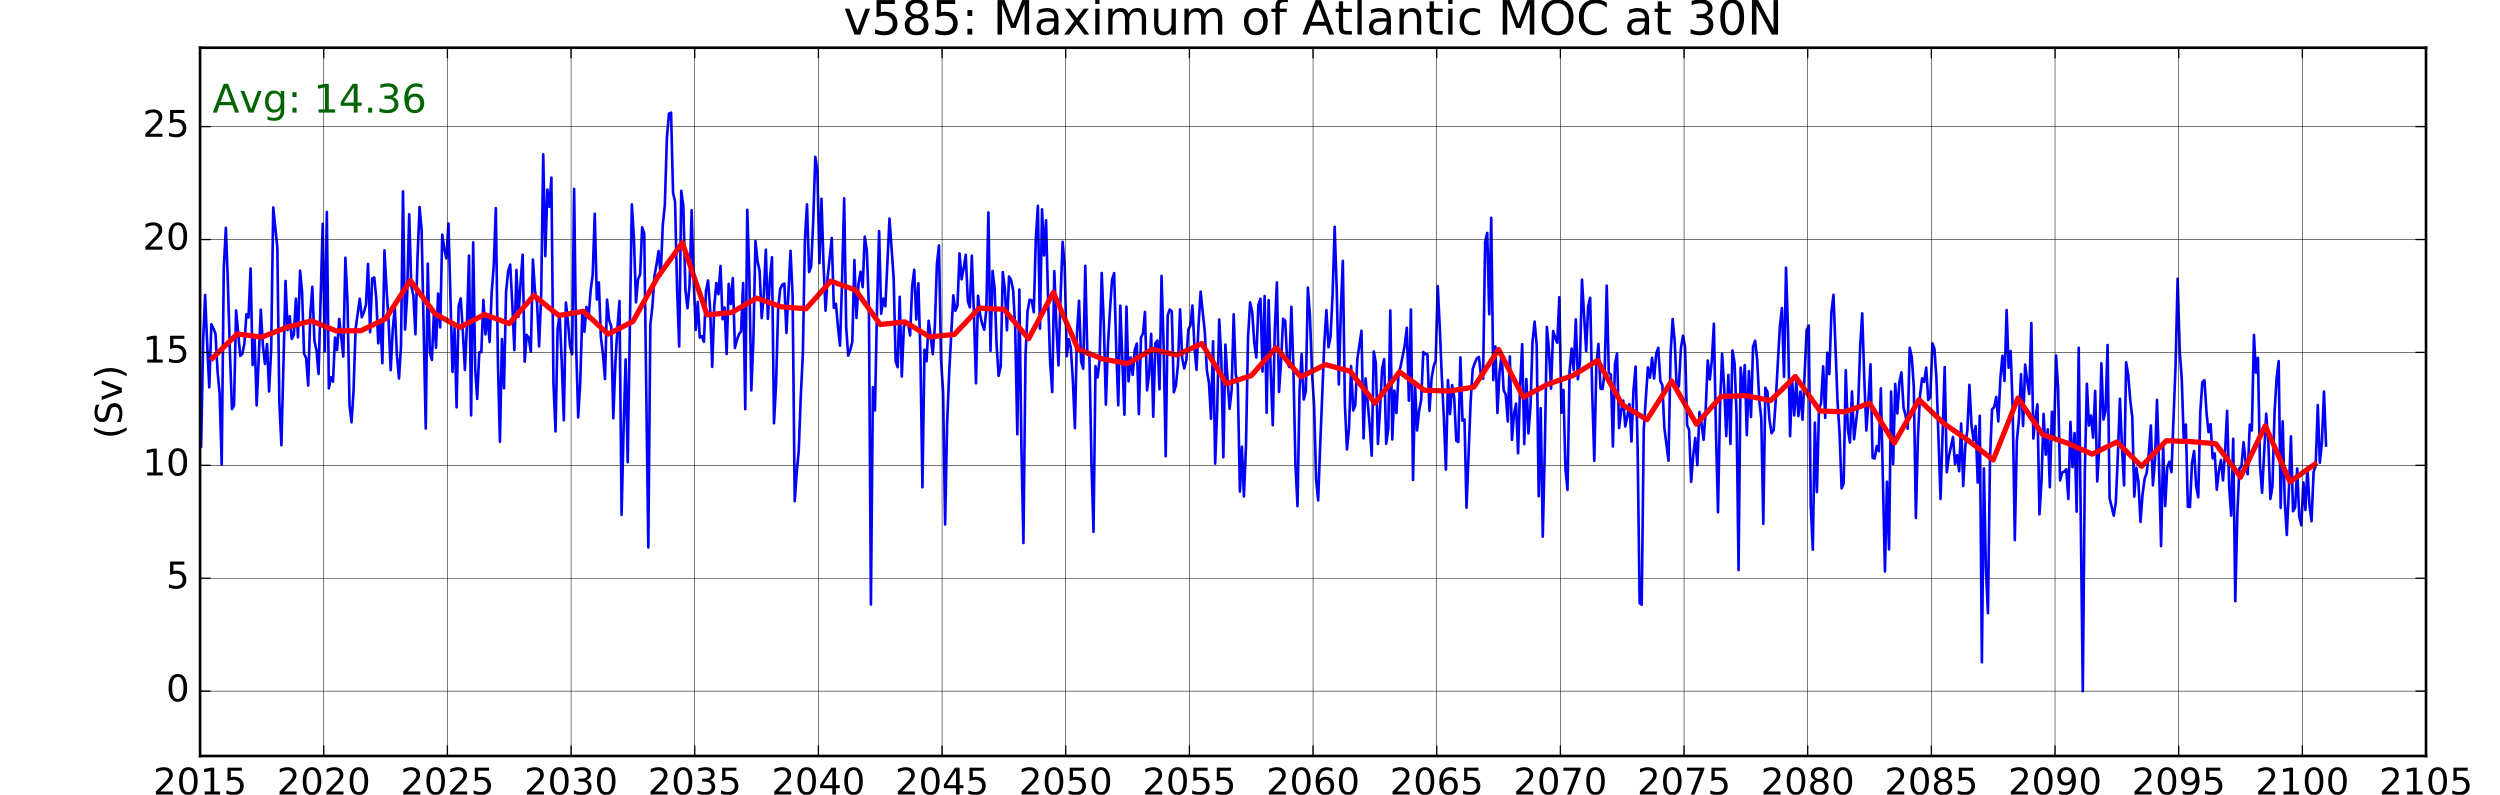 <?xml version="1.0" encoding="utf-8" standalone="no"?>
<!DOCTYPE svg PUBLIC "-//W3C//DTD SVG 1.1//EN"
  "http://www.w3.org/Graphics/SVG/1.1/DTD/svg11.dtd">
<!-- Created with matplotlib (http://matplotlib.org/) -->
<svg height="302pt" version="1.1" viewBox="0 0 950 302" width="950pt" xmlns="http://www.w3.org/2000/svg" xmlns:xlink="http://www.w3.org/1999/xlink">
 <defs>
  <style type="text/css">
*{stroke-linecap:butt;stroke-linejoin:round;stroke-miterlimit:100000;}
  </style>
 </defs>
 <g id="figure_1">
  <g id="patch_1">
   <path d="M 0 302.4 
L 950.4 302.4 
L 950.4 0 
L 0 0 
z
" style="fill:#ffffff;"/>
  </g>
  <g id="axes_1">
   <g id="patch_2">
    <path d="M 76.032 287.28 
L 921.888 287.28 
L 921.888 18.144 
L 76.032 18.144 
z
" style="fill:#ffffff;"/>
   </g>
   <g id="line2d_1">
    <path clip-path="url(#pec87734523)" d="M 76.431 169.654 
L 77.191 129.546 
L 77.95 112.078 
L 78.736 131.018 
L 79.521 147.185 
L 80.306 123.21 
L 81.092 124.764 
L 81.89 126.849 
L 82.675 141.205 
L 83.461 149.58 
L 84.246 176.61 
L 85.031 101.973 
L 85.828 86.58 
L 86.599 107.589 
L 87.369 133.911 
L 88.152 155.467 
L 88.936 153.995 
L 89.719 117.987 
L 91.298 135.216 
L 92.081 134.439 
L 92.864 130.642 
L 93.648 119.411 
L 94.431 120.619 
L 95.228 102.023 
L 95.988 138.73 
L 96.747 127.923 
L 97.532 154.051 
L 99.103 117.67 
L 99.888 131.186 
L 100.687 138.293 
L 101.472 130.747 
L 102.257 148.76 
L 103.043 132.759 
L 103.828 78.827 
L 105.386 94.059 
L 106.146 152.77 
L 106.931 169.181 
L 108.502 106.768 
L 109.287 125.437 
L 110.085 120.155 
L 110.87 128.78 
L 111.656 127.311 
L 112.441 113.5 
L 113.226 128.184 
L 114.025 102.863 
L 114.784 110.886 
L 115.544 134.409 
L 116.329 136.062 
L 117.115 146.519 
L 117.9 119.696 
L 118.685 108.982 
L 119.484 129.544 
L 120.269 133.074 
L 121.054 142.095 
L 122.625 85.053 
L 123.422 133.502 
L 124.192 80.563 
L 124.963 147.58 
L 125.746 143.349 
L 126.529 145.018 
L 127.312 128.291 
L 128.096 133.031 
L 128.892 121.155 
L 130.458 135.477 
L 131.241 97.944 
L 132.024 114.04 
L 132.822 153.968 
L 133.581 160.463 
L 134.341 148.577 
L 135.126 124.98 
L 136.697 113.523 
L 137.482 120.541 
L 138.28 118.688 
L 139.066 115.84 
L 139.851 100.271 
L 140.636 126.253 
L 141.422 105.781 
L 142.22 105.448 
L 142.98 113.37 
L 143.739 130.446 
L 144.524 121.825 
L 145.31 138.015 
L 146.095 95.117 
L 146.88 109.727 
L 147.679 122.304 
L 148.464 140.671 
L 149.249 125.103 
L 150.035 116.694 
L 150.82 134.957 
L 151.618 143.833 
L 152.378 131.336 
L 153.138 72.717 
L 153.923 125.237 
L 154.708 112.549 
L 155.494 81.411 
L 156.279 108.594 
L 157.077 112.271 
L 157.862 127.002 
L 158.648 98.179 
L 159.433 78.682 
L 160.218 87.558 
L 161.786 162.819 
L 162.556 100.197 
L 163.34 133.86 
L 164.123 136.777 
L 164.906 118.446 
L 165.689 132.161 
L 166.485 111.57 
L 167.268 124.408 
L 168.052 89.176 
L 168.835 94.547 
L 169.618 98.189 
L 170.415 84.955 
L 171.934 141.339 
L 172.72 124.548 
L 173.505 154.791 
L 174.29 116.343 
L 175.076 113.388 
L 175.874 125.812 
L 176.659 140.556 
L 177.445 123.049 
L 178.23 97.135 
L 179.015 157.86 
L 179.814 92.108 
L 180.573 140.285 
L 181.333 151.579 
L 182.118 133.858 
L 182.903 133.81 
L 183.689 113.978 
L 184.474 127.056 
L 185.272 120.3 
L 186.058 129.968 
L 186.843 110.995 
L 187.628 100.923 
L 188.414 79.097 
L 189.212 137.526 
L 189.972 167.877 
L 190.731 128.853 
L 191.516 147.568 
L 192.302 111.006 
L 193.087 103.104 
L 193.872 100.543 
L 194.671 115.52 
L 195.456 133.041 
L 196.241 102.607 
L 197.027 120.355 
L 197.812 107.419 
L 198.609 96.796 
L 199.38 137.448 
L 200.15 127.253 
L 200.933 128.414 
L 201.716 133.674 
L 202.5 98.645 
L 203.283 110.515 
L 204.079 115.14 
L 204.862 131.626 
L 205.645 111.902 
L 206.428 58.605 
L 207.212 97.32 
L 208.009 72.03 
L 208.768 78.581 
L 209.528 67.5 
L 210.313 145.486 
L 211.099 163.919 
L 211.884 125.214 
L 212.669 119.363 
L 213.468 137.932 
L 214.253 159.692 
L 215.038 114.961 
L 215.824 122.357 
L 216.609 131.48 
L 217.407 134.629 
L 218.167 71.783 
L 218.926 131.242 
L 219.712 158.61 
L 220.497 145.202 
L 221.282 118.615 
L 222.068 126.06 
L 222.866 116.654 
L 223.651 120.882 
L 224.437 110.392 
L 225.222 104.473 
L 226.007 81.195 
L 226.806 113.796 
L 227.565 107.324 
L 228.325 128.042 
L 229.11 134.57 
L 229.895 144.044 
L 230.681 113.881 
L 231.466 121.655 
L 232.264 124.029 
L 233.05 158.952 
L 233.835 138.097 
L 234.62 124.758 
L 235.406 114.377 
L 236.203 195.636 
L 236.973 162.695 
L 237.744 136.553 
L 238.527 175.615 
L 240.093 77.671 
L 240.876 90.264 
L 241.672 114.883 
L 242.456 106.091 
L 243.239 104.359 
L 244.022 86.371 
L 244.805 88.732 
L 246.362 208.028 
L 247.122 123.455 
L 247.907 116.509 
L 248.692 104.892 
L 249.478 100.538 
L 250.263 95.419 
L 251.061 104.697 
L 251.846 85.602 
L 252.632 78.042 
L 253.417 52.336 
L 254.202 43.193 
L 255.001 42.791 
L 255.76 73.299 
L 256.52 76.582 
L 257.305 110.06 
L 258.091 131.644 
L 258.876 72.503 
L 259.661 78.182 
L 260.46 110.145 
L 261.245 117.105 
L 262.03 108.307 
L 262.816 79.884 
L 263.601 106.69 
L 264.399 125.367 
L 265.159 114.737 
L 265.918 128.268 
L 266.704 127.734 
L 267.489 129.874 
L 268.274 110.603 
L 269.06 106.567 
L 269.858 117.536 
L 270.643 139.434 
L 271.429 116.349 
L 272.214 107.542 
L 272.999 111.789 
L 273.796 101.071 
L 274.567 121.304 
L 275.337 116.854 
L 276.12 134.509 
L 276.904 107.882 
L 277.687 115.529 
L 278.47 105.683 
L 279.266 132.218 
L 280.049 129.134 
L 280.832 126.938 
L 281.616 125.973 
L 282.399 107.555 
L 283.196 155.481 
L 283.956 79.726 
L 284.715 103.65 
L 285.5 148.339 
L 286.286 129.172 
L 287.071 91.539 
L 287.856 99.185 
L 288.655 102.954 
L 289.44 120.897 
L 290.225 112.338 
L 291.011 94.886 
L 291.796 121.166 
L 292.594 105.606 
L 293.354 97.76 
L 294.114 160.83 
L 294.899 146.133 
L 295.684 117.73 
L 296.47 109.837 
L 297.255 108.205 
L 298.053 107.759 
L 298.838 126.515 
L 300.409 95.319 
L 301.194 112.55 
L 301.993 190.434 
L 302.752 179.556 
L 303.512 171.505 
L 304.297 150.521 
L 305.083 134.409 
L 305.868 91.144 
L 306.653 77.649 
L 307.452 103.375 
L 308.237 101.292 
L 309.022 84.068 
L 309.808 59.609 
L 310.593 64.402 
L 311.39 99.979 
L 312.16 75.531 
L 312.931 100.231 
L 313.714 118.037 
L 314.497 105.477 
L 316.064 90.428 
L 316.86 116.989 
L 317.643 115.428 
L 318.426 124.249 
L 319.209 131.371 
L 319.992 106.387 
L 320.79 75.342 
L 321.549 124.22 
L 322.309 135.165 
L 323.094 133.068 
L 323.879 129.873 
L 324.665 98.816 
L 325.45 120.82 
L 326.248 107.732 
L 327.034 103.234 
L 327.819 109.133 
L 328.604 89.893 
L 329.39 95.049 
L 330.188 117.277 
L 330.948 229.698 
L 331.707 147.124 
L 332.492 155.947 
L 333.278 116.288 
L 334.063 87.83 
L 334.848 119.212 
L 335.647 113.482 
L 336.432 116.38 
L 338.003 83.043 
L 339.586 105.571 
L 340.346 137.268 
L 341.106 139.541 
L 341.891 112.773 
L 342.676 143.104 
L 343.462 124.254 
L 344.247 122.268 
L 345.045 122.732 
L 345.83 127.487 
L 346.616 108.904 
L 347.401 102.517 
L 348.186 121.42 
L 348.984 107.642 
L 349.754 134.59 
L 350.524 185.175 
L 351.308 132.893 
L 352.091 137.28 
L 352.874 121.886 
L 353.657 127.737 
L 354.453 134.608 
L 355.236 124.161 
L 356.02 100.451 
L 356.803 93.259 
L 357.586 136.537 
L 358.383 149.119 
L 359.143 199.305 
L 359.902 161.087 
L 360.688 141.759 
L 362.258 112.226 
L 363.044 118.101 
L 363.842 116.113 
L 364.627 96.299 
L 365.413 106.143 
L 366.198 101.916 
L 366.983 96.841 
L 367.782 114.461 
L 368.541 116.772 
L 369.301 97.151 
L 370.086 119.091 
L 370.871 145.655 
L 371.657 112.376 
L 372.442 119.567 
L 373.24 123.182 
L 374.026 125.306 
L 374.811 117.486 
L 375.596 80.735 
L 376.382 133.339 
L 377.18 102.965 
L 377.94 109.355 
L 378.699 130.913 
L 379.484 142.796 
L 380.27 139.111 
L 381.055 103.4 
L 381.84 109.715 
L 382.639 125.511 
L 383.424 105.078 
L 384.209 106.437 
L 384.995 110.335 
L 385.78 124.706 
L 386.577 165.019 
L 387.348 110.043 
L 388.118 169.172 
L 388.901 206.332 
L 389.684 135.371 
L 390.468 118.241 
L 391.251 113.9 
L 392.047 114.132 
L 392.83 118.655 
L 393.613 90.681 
L 394.396 78.206 
L 395.18 124.928 
L 395.977 79.556 
L 396.736 97.052 
L 397.496 83.706 
L 398.281 114.165 
L 399.067 138.008 
L 399.852 148.982 
L 400.637 103.029 
L 401.436 124.086 
L 402.221 138.868 
L 403.006 113.137 
L 403.792 91.905 
L 404.577 101.196 
L 405.375 135.366 
L 406.135 128.873 
L 406.894 132.052 
L 407.68 144.493 
L 408.465 162.705 
L 409.25 126.636 
L 410.036 114.292 
L 410.834 137.371 
L 411.619 140.103 
L 412.405 100.983 
L 413.19 134.752 
L 413.975 134.884 
L 414.774 176.647 
L 415.533 202.112 
L 416.293 139.096 
L 417.078 143.447 
L 417.863 136.657 
L 418.649 103.743 
L 419.434 122.741 
L 420.232 153.751 
L 421.018 131.099 
L 421.803 117.684 
L 422.588 106.231 
L 423.374 103.785 
L 424.171 132.588 
L 424.941 154.025 
L 425.712 116.179 
L 427.278 157.575 
L 428.061 116.528 
L 428.844 144.916 
L 429.64 135.837 
L 430.424 142.461 
L 431.207 133.015 
L 431.99 130.551 
L 432.773 157.33 
L 433.57 128.25 
L 434.33 126.698 
L 435.09 118.538 
L 435.875 148.323 
L 436.66 142.389 
L 437.446 126.86 
L 438.231 158.37 
L 439.029 130.426 
L 439.814 129.43 
L 440.6 147.944 
L 441.385 104.854 
L 442.17 131.059 
L 442.969 173.377 
L 443.728 119.845 
L 444.488 117.616 
L 445.273 118.375 
L 446.059 149.079 
L 446.844 146.457 
L 447.629 138.529 
L 448.428 117.566 
L 449.213 136.034 
L 449.998 140.022 
L 450.784 136.985 
L 451.569 125.266 
L 452.367 123.623 
L 453.127 116.113 
L 453.886 131.789 
L 454.672 140.541 
L 455.457 123.381 
L 456.242 110.82 
L 457.826 126.226 
L 458.611 140.768 
L 459.397 145.432 
L 460.182 159.138 
L 460.967 129.707 
L 461.764 176.177 
L 462.535 155.562 
L 463.305 121.382 
L 464.088 136.14 
L 464.872 173.774 
L 465.655 130.941 
L 466.438 143.992 
L 467.234 155.367 
L 468.017 148.203 
L 468.8 119.442 
L 469.584 142.251 
L 470.367 146.348 
L 471.164 186.773 
L 471.924 169.759 
L 472.683 188.657 
L 473.468 169.754 
L 474.254 128.119 
L 475.039 114.922 
L 475.824 118.356 
L 476.623 130.283 
L 477.408 135.82 
L 478.193 115.849 
L 478.979 113.531 
L 479.764 141.198 
L 480.562 112.492 
L 481.322 156.858 
L 482.082 114.02 
L 482.867 140.965 
L 483.652 161.602 
L 484.438 124.712 
L 485.223 107.32 
L 486.021 148.933 
L 486.806 137.373 
L 487.592 121.158 
L 488.377 121.922 
L 489.162 137.758 
L 489.961 139.461 
L 490.72 116.583 
L 491.48 139.259 
L 492.265 176.728 
L 493.051 192.344 
L 493.836 148.333 
L 494.621 134.526 
L 495.42 151.819 
L 496.205 148.687 
L 496.99 109.288 
L 497.776 120.042 
L 498.561 141.513 
L 499.358 154.251 
L 500.128 182.347 
L 500.899 190.149 
L 501.682 168.963 
L 503.248 130.333 
L 504.032 117.828 
L 504.828 131.943 
L 505.611 127.907 
L 506.394 111.598 
L 507.177 86.2 
L 507.96 110.301 
L 508.758 146.093 
L 509.517 117.971 
L 510.277 99.126 
L 511.062 153.82 
L 511.847 170.772 
L 512.633 162.747 
L 513.418 139.108 
L 514.216 155.969 
L 515.002 154.006 
L 515.787 136.417 
L 517.358 125.696 
L 518.156 166.566 
L 518.916 143.792 
L 520.46 161.404 
L 521.246 173.157 
L 522.031 133.551 
L 522.816 137.958 
L 523.615 168.695 
L 524.4 155.795 
L 525.185 140.336 
L 525.971 136.467 
L 526.756 168.634 
L 527.554 162.775 
L 528.314 117.993 
L 529.074 166.987 
L 529.859 148.39 
L 530.644 156.952 
L 531.43 142.269 
L 532.215 139.264 
L 533.798 131.332 
L 534.584 124.545 
L 535.369 152.254 
L 536.154 117.601 
L 536.952 182.372 
L 537.722 146.377 
L 538.492 163.559 
L 539.276 155.929 
L 540.059 151.902 
L 540.842 133.748 
L 541.625 134.599 
L 542.421 134.601 
L 543.204 156.125 
L 543.988 143.891 
L 544.771 139.291 
L 545.554 137.017 
L 546.351 108.746 
L 547.111 124.399 
L 547.87 142.75 
L 548.656 158.572 
L 549.441 178.439 
L 550.226 144.389 
L 551.012 157.324 
L 551.81 146.334 
L 552.595 151.115 
L 553.381 167.485 
L 554.166 167.986 
L 554.951 135.793 
L 555.75 159.844 
L 556.509 159.4 
L 557.269 192.901 
L 558.839 152.637 
L 559.625 140.248 
L 560.41 137.956 
L 561.208 136.156 
L 561.994 135.647 
L 562.779 142.88 
L 563.564 143.893 
L 564.35 91.826 
L 565.148 88.505 
L 565.908 119.431 
L 566.667 82.779 
L 567.452 144.432 
L 568.238 131.633 
L 569.023 156.929 
L 569.808 141.566 
L 570.607 134.591 
L 571.392 148.266 
L 572.177 149.974 
L 572.963 160.17 
L 573.748 135.448 
L 574.545 167.131 
L 575.316 157.406 
L 576.086 153.38 
L 576.869 172.236 
L 577.652 146.445 
L 578.436 130.775 
L 579.219 168.738 
L 580.015 144.02 
L 580.798 164.697 
L 581.581 154.505 
L 582.364 129.73 
L 583.148 122.222 
L 583.945 131.256 
L 584.704 188.575 
L 585.464 155.095 
L 586.249 203.919 
L 587.035 170.231 
L 587.82 124.236 
L 588.605 133.249 
L 589.404 147.689 
L 590.189 125.758 
L 590.974 128.377 
L 591.76 130.232 
L 592.545 112.976 
L 593.343 156.823 
L 594.103 148.177 
L 594.862 178.153 
L 595.648 186.17 
L 596.433 141.168 
L 597.218 132.469 
L 598.004 140.685 
L 598.802 121.362 
L 599.587 144.116 
L 600.373 137.534 
L 601.158 106.259 
L 602.742 133.414 
L 603.501 116.356 
L 604.261 113.165 
L 605.046 149.411 
L 605.831 175.101 
L 606.617 138.709 
L 607.402 130.698 
L 608.2 147.705 
L 608.986 147.825 
L 609.771 141.068 
L 610.556 108.542 
L 611.342 141.586 
L 612.139 142.406 
L 612.909 169.666 
L 613.68 138.426 
L 614.463 134.366 
L 615.246 162.637 
L 616.029 156.065 
L 616.812 152.226 
L 617.608 162.035 
L 618.392 158.131 
L 619.175 153.595 
L 619.958 167.77 
L 620.741 148.096 
L 621.538 139.279 
L 622.298 170.212 
L 623.058 229.198 
L 623.843 229.798 
L 624.628 163.218 
L 626.199 139.614 
L 626.997 143.528 
L 627.782 135.956 
L 628.568 143.838 
L 629.353 134.506 
L 630.138 132.16 
L 630.937 144.708 
L 631.696 146.401 
L 632.456 162.606 
L 634.027 175.08 
L 634.812 134.693 
L 635.597 121.238 
L 636.396 129.964 
L 637.181 148.082 
L 637.966 146.665 
L 638.752 132.276 
L 639.537 127.568 
L 640.335 132.037 
L 641.095 161.559 
L 641.854 163.303 
L 642.64 183.09 
L 643.425 173.09 
L 644.21 166.449 
L 644.996 176.769 
L 645.794 156.564 
L 646.579 160.876 
L 647.365 167.145 
L 648.15 156.034 
L 648.935 137.008 
L 649.732 144.186 
L 650.503 137.009 
L 651.273 123.029 
L 652.056 163.639 
L 652.84 194.656 
L 653.623 153.528 
L 654.406 134.385 
L 655.202 147.656 
L 655.985 165.671 
L 656.768 142.469 
L 657.552 168.696 
L 658.335 133.158 
L 659.132 137.878 
L 659.892 157.479 
L 660.651 216.607 
L 661.436 139.685 
L 662.222 150.798 
L 663.007 138.74 
L 663.792 165.35 
L 664.591 141.021 
L 665.376 158.473 
L 666.161 131.732 
L 666.947 129.495 
L 667.732 136.729 
L 668.53 152.34 
L 669.29 159.035 
L 670.05 199.069 
L 670.835 147.355 
L 671.62 148.907 
L 672.406 159.526 
L 673.191 164.619 
L 673.989 163.416 
L 674.774 152.26 
L 676.345 124.164 
L 677.13 117.07 
L 677.929 143.211 
L 678.688 101.73 
L 679.448 125.692 
L 680.233 165.753 
L 681.019 144.121 
L 681.804 157.878 
L 682.589 144.967 
L 683.388 158.109 
L 684.173 148.746 
L 684.958 159.503 
L 686.529 125.361 
L 687.326 123.72 
L 688.096 192.402 
L 688.867 208.857 
L 689.65 160.608 
L 690.433 186.994 
L 691.216 155.31 
L 692 153.331 
L 692.796 139.209 
L 693.579 158.825 
L 694.362 134.018 
L 695.145 142.131 
L 695.928 118.697 
L 696.726 112.033 
L 698.245 152.25 
L 699.03 164.511 
L 699.815 185.589 
L 700.601 183.646 
L 701.386 140.672 
L 702.184 163.106 
L 702.97 168.184 
L 703.755 148.725 
L 704.54 166.892 
L 706.124 153.224 
L 706.884 131.361 
L 707.643 119.085 
L 708.428 144.015 
L 709.214 163.604 
L 709.999 152.576 
L 710.784 138.415 
L 711.583 173.928 
L 712.368 174.257 
L 713.153 169.483 
L 713.939 171.467 
L 714.724 147.578 
L 716.282 217.163 
L 717.042 183.066 
L 717.827 208.765 
L 718.612 148.802 
L 719.398 176.334 
L 720.183 145.887 
L 720.981 157.115 
L 721.766 145.329 
L 722.552 141.489 
L 723.337 154.859 
L 724.122 157.923 
L 724.92 162.897 
L 725.69 132.155 
L 726.46 135.615 
L 727.244 146.863 
L 728.027 196.812 
L 728.81 166.297 
L 729.593 150.435 
L 730.389 143.79 
L 731.172 145.109 
L 731.956 139.693 
L 732.739 152.005 
L 733.522 150.916 
L 734.319 130.474 
L 735.079 132.505 
L 735.838 143.528 
L 737.409 189.603 
L 738.98 139.488 
L 739.778 179.46 
L 740.563 173.481 
L 742.134 166.068 
L 742.919 176.372 
L 743.718 172.976 
L 744.477 179.063 
L 745.237 160.93 
L 746.022 184.664 
L 746.807 169.594 
L 747.593 163.46 
L 748.378 146.237 
L 749.176 161.671 
L 749.962 167.259 
L 750.747 161.934 
L 751.532 183.378 
L 752.318 157.997 
L 753.116 251.66 
L 753.876 178.005 
L 754.635 215.875 
L 755.42 233.001 
L 756.206 174.019 
L 756.991 155.5 
L 757.776 154.743 
L 758.575 150.823 
L 759.36 160.158 
L 760.145 143.69 
L 760.931 135.179 
L 761.716 144.761 
L 762.513 117.824 
L 763.284 139.75 
L 764.054 133.417 
L 764.837 155.504 
L 765.62 205.238 
L 766.404 167.432 
L 767.187 159.396 
L 767.983 142.207 
L 768.766 161.868 
L 769.549 138.541 
L 770.332 144.725 
L 771.116 149.693 
L 771.913 122.752 
L 772.672 166.641 
L 773.432 159.085 
L 774.217 153.666 
L 775.003 195.448 
L 775.788 182.407 
L 776.573 157.3 
L 777.372 172.761 
L 778.157 163.141 
L 778.942 185.146 
L 779.728 156.468 
L 780.513 166.975 
L 781.311 135.124 
L 782.071 147.385 
L 782.83 182.578 
L 783.616 179.558 
L 784.401 179.254 
L 785.186 178.313 
L 785.972 189.611 
L 786.77 160.32 
L 787.555 177.521 
L 788.341 164.552 
L 789.126 194.416 
L 789.911 132.154 
L 791.469 262.633 
L 792.229 179.468 
L 793.014 145.835 
L 793.799 161.73 
L 794.585 157.889 
L 795.37 166.278 
L 796.168 148.542 
L 796.954 182.951 
L 797.739 170.059 
L 798.524 138.032 
L 799.31 159.426 
L 800.107 156.21 
L 800.877 131.075 
L 801.648 189.24 
L 803.214 195.952 
L 803.997 191.118 
L 804.78 173.112 
L 805.576 151.54 
L 806.36 170.187 
L 807.143 184.44 
L 807.926 137.683 
L 808.709 142.372 
L 809.506 152.073 
L 810.266 158.503 
L 811.026 188.731 
L 811.811 177.792 
L 812.596 182.963 
L 813.382 198.333 
L 814.167 187.891 
L 814.965 181.845 
L 815.75 179.671 
L 816.536 172.321 
L 817.321 161.689 
L 818.106 184.408 
L 818.905 174.529 
L 819.664 151.96 
L 820.424 176.635 
L 821.209 207.504 
L 821.995 169.573 
L 822.78 192.303 
L 823.565 177.57 
L 824.364 175.447 
L 825.149 179.421 
L 826.72 138.629 
L 827.505 105.891 
L 828.303 133.717 
L 829.063 143.891 
L 829.822 167.25 
L 830.608 161.314 
L 831.393 192.564 
L 832.178 192.643 
L 832.964 175.874 
L 833.762 171.37 
L 834.547 184.76 
L 835.333 188.962 
L 836.118 156.349 
L 836.903 145.158 
L 837.7 144.476 
L 838.471 156.805 
L 839.241 164.214 
L 840.024 161.157 
L 840.808 174.156 
L 841.591 172.302 
L 842.374 186.092 
L 843.17 178.88 
L 843.953 174.84 
L 844.736 182.544 
L 845.52 171.777 
L 846.303 156.128 
L 847.1 185.167 
L 847.86 195.936 
L 848.619 166.733 
L 849.404 228.463 
L 850.19 195.173 
L 850.975 178.03 
L 851.76 177.186 
L 852.559 168.004 
L 853.344 175.814 
L 854.129 180.203 
L 854.915 161.361 
L 855.7 163.583 
L 856.498 127.262 
L 857.258 141.588 
L 858.018 135.994 
L 858.803 176.902 
L 859.588 187.236 
L 861.159 157.208 
L 861.957 167.72 
L 862.742 189.598 
L 863.528 184.841 
L 864.313 157.153 
L 865.098 143.886 
L 865.897 137.223 
L 866.656 192.968 
L 867.416 160.096 
L 868.201 190.426 
L 868.987 203.27 
L 869.772 185.979 
L 870.557 165.825 
L 871.356 194.27 
L 872.141 192.845 
L 872.926 178.057 
L 873.712 196.176 
L 874.497 199.588 
L 875.295 183.338 
L 876.055 193.802 
L 876.814 177.613 
L 877.6 192.035 
L 878.385 198.07 
L 879.17 179.319 
L 879.956 176.935 
L 880.754 153.913 
L 881.539 175.871 
L 882.325 168.158 
L 883.11 148.777 
L 883.895 169.287 
L 883.895 169.287 
" style="fill:none;stroke:#0000ff;stroke-linecap:square;"/>
   </g>
   <g id="line2d_2">
    <path clip-path="url(#pec87734523)" d="M 80.731 136.139 
L 90.13 126.919 
L 99.528 128.106 
L 108.926 124.397 
L 118.325 121.927 
L 127.723 125.726 
L 137.122 125.661 
L 146.52 121.14 
L 155.918 106.614 
L 165.317 119.232 
L 174.715 124.397 
L 184.114 119.497 
L 193.512 122.951 
L 202.91 112.278 
L 212.309 119.876 
L 221.707 118.312 
L 231.106 126.96 
L 240.504 122.175 
L 249.902 105.294 
L 259.301 92.266 
L 268.699 119.65 
L 278.098 118.721 
L 287.496 113.278 
L 296.894 116.591 
L 306.293 117.33 
L 315.691 106.821 
L 325.09 110.195 
L 334.488 123.313 
L 343.886 122.32 
L 353.285 128.018 
L 362.683 127.074 
L 372.082 117.093 
L 381.48 117.527 
L 390.878 128.724 
L 400.277 111.141 
L 409.675 132.709 
L 419.074 136.416 
L 428.472 138.178 
L 437.87 132.762 
L 447.269 134.929 
L 456.667 130.532 
L 466.066 145.798 
L 475.464 142.752 
L 484.862 132.093 
L 494.261 143.215 
L 503.659 138.56 
L 513.058 141.044 
L 522.456 153.188 
L 531.854 141.322 
L 541.253 148.284 
L 550.651 148.611 
L 560.05 147.1 
L 569.448 132.81 
L 578.846 150.94 
L 588.245 145.966 
L 597.643 142.748 
L 607.042 136.965 
L 616.44 153.785 
L 625.838 159.458 
L 635.237 144.81 
L 644.635 161.16 
L 654.034 150.674 
L 663.432 150.332 
L 672.83 152.208 
L 682.229 143.07 
L 691.627 156.175 
L 701.026 156.492 
L 710.424 153.249 
L 719.822 168.376 
L 729.221 151.882 
L 738.619 160.899 
L 748.018 167.43 
L 757.416 174.784 
L 766.814 151.3 
L 776.213 165.149 
L 785.611 168.399 
L 795.01 172.572 
L 804.408 167.953 
L 813.806 177.185 
L 823.205 167.463 
L 832.603 167.821 
L 842.002 168.614 
L 851.4 181.304 
L 860.798 161.805 
L 870.197 183.06 
L 879.595 176.426 
" style="fill:none;stroke:#ff0000;stroke-linecap:square;stroke-width:2.0;"/>
   </g>
   <g id="patch_3">
    <path d="M 76.032 18.144 
L 921.888 18.144 
" style="fill:none;stroke:#000000;stroke-linecap:square;stroke-linejoin:miter;"/>
   </g>
   <g id="patch_4">
    <path d="M 921.888 287.28 
L 921.888 18.144 
" style="fill:none;stroke:#000000;stroke-linecap:square;stroke-linejoin:miter;"/>
   </g>
   <g id="patch_5">
    <path d="M 76.032 287.28 
L 921.888 287.28 
" style="fill:none;stroke:#000000;stroke-linecap:square;stroke-linejoin:miter;"/>
   </g>
   <g id="patch_6">
    <path d="M 76.032 287.28 
L 76.032 18.144 
" style="fill:none;stroke:#000000;stroke-linecap:square;stroke-linejoin:miter;"/>
   </g>
   <g id="matplotlib.axis_1">
    <g id="xtick_1">
     <g id="line2d_3">
      <path clip-path="url(#pec87734523)" d="M 76.032 287.28 
L 76.032 18.144 
" style="fill:none;stroke:#000000;stroke-linecap:square;stroke-width:0.2;"/>
     </g>
     <g id="line2d_4">
      <defs>
       <path d="M 0 0 
L 0 -4 
" id="m60ad0bec99" style="stroke:#000000;stroke-width:0.5;"/>
      </defs>
      <g>
       <use style="stroke:#000000;stroke-width:0.5;" x="76.032" xlink:href="#m60ad0bec99" y="287.28"/>
      </g>
     </g>
     <g id="line2d_5">
      <defs>
       <path d="M 0 0 
L 0 4 
" id="m43c5b32979" style="stroke:#000000;stroke-width:0.5;"/>
      </defs>
      <g>
       <use style="stroke:#000000;stroke-width:0.5;" x="76.032" xlink:href="#m43c5b32979" y="18.144"/>
      </g>
     </g>
     <g id="text_1">
      <!-- 2015 -->
      <defs>
       <path d="M 19.188 8.297 
L 53.609 8.297 
L 53.609 0 
L 7.328 0 
L 7.328 8.297 
Q 12.938 14.109 22.625 23.891 
Q 32.328 33.688 34.812 36.531 
Q 39.547 41.844 41.422 45.531 
Q 43.312 49.219 43.312 52.781 
Q 43.312 58.594 39.234 62.25 
Q 35.156 65.922 28.609 65.922 
Q 23.969 65.922 18.812 64.312 
Q 13.672 62.703 7.812 59.422 
L 7.812 69.391 
Q 13.766 71.781 18.938 73 
Q 24.125 74.219 28.422 74.219 
Q 39.75 74.219 46.484 68.547 
Q 53.219 62.891 53.219 53.422 
Q 53.219 48.922 51.531 44.891 
Q 49.859 40.875 45.406 35.406 
Q 44.188 33.984 37.641 27.219 
Q 31.109 20.453 19.188 8.297 
" id="BitstreamVeraSans-Roman-32"/>
       <path d="M 31.781 66.406 
Q 24.172 66.406 20.328 58.906 
Q 16.5 51.422 16.5 36.375 
Q 16.5 21.391 20.328 13.891 
Q 24.172 6.391 31.781 6.391 
Q 39.453 6.391 43.281 13.891 
Q 47.125 21.391 47.125 36.375 
Q 47.125 51.422 43.281 58.906 
Q 39.453 66.406 31.781 66.406 
M 31.781 74.219 
Q 44.047 74.219 50.516 64.516 
Q 56.984 54.828 56.984 36.375 
Q 56.984 17.969 50.516 8.266 
Q 44.047 -1.422 31.781 -1.422 
Q 19.531 -1.422 13.062 8.266 
Q 6.594 17.969 6.594 36.375 
Q 6.594 54.828 13.062 64.516 
Q 19.531 74.219 31.781 74.219 
" id="BitstreamVeraSans-Roman-30"/>
       <path d="M 12.406 8.297 
L 28.516 8.297 
L 28.516 63.922 
L 10.984 60.406 
L 10.984 69.391 
L 28.422 72.906 
L 38.281 72.906 
L 38.281 8.297 
L 54.391 8.297 
L 54.391 0 
L 12.406 0 
z
" id="BitstreamVeraSans-Roman-31"/>
       <path d="M 10.797 72.906 
L 49.516 72.906 
L 49.516 64.594 
L 19.828 64.594 
L 19.828 46.734 
Q 21.969 47.469 24.109 47.828 
Q 26.266 48.188 28.422 48.188 
Q 40.625 48.188 47.75 41.5 
Q 54.891 34.812 54.891 23.391 
Q 54.891 11.625 47.562 5.094 
Q 40.234 -1.422 26.906 -1.422 
Q 22.312 -1.422 17.547 -0.641 
Q 12.797 0.141 7.719 1.703 
L 7.719 11.625 
Q 12.109 9.234 16.797 8.062 
Q 21.484 6.891 26.703 6.891 
Q 35.156 6.891 40.078 11.328 
Q 45.016 15.766 45.016 23.391 
Q 45.016 31 40.078 35.438 
Q 35.156 39.891 26.703 39.891 
Q 22.75 39.891 18.812 39.016 
Q 14.891 38.141 10.797 36.281 
z
" id="BitstreamVeraSans-Roman-35"/>
      </defs>
      <g transform="translate(58.217 301.918)scale(0.14 -0.14)">
       <use xlink:href="#BitstreamVeraSans-Roman-32"/>
       <use x="63.623" xlink:href="#BitstreamVeraSans-Roman-30"/>
       <use x="127.246" xlink:href="#BitstreamVeraSans-Roman-31"/>
       <use x="190.869" xlink:href="#BitstreamVeraSans-Roman-35"/>
      </g>
     </g>
    </g>
    <g id="xtick_2">
     <g id="line2d_6">
      <path clip-path="url(#pec87734523)" d="M 123.024 287.28 
L 123.024 18.144 
" style="fill:none;stroke:#000000;stroke-linecap:square;stroke-width:0.2;"/>
     </g>
     <g id="line2d_7">
      <g>
       <use style="stroke:#000000;stroke-width:0.5;" x="123.024" xlink:href="#m60ad0bec99" y="287.28"/>
      </g>
     </g>
     <g id="line2d_8">
      <g>
       <use style="stroke:#000000;stroke-width:0.5;" x="123.024" xlink:href="#m43c5b32979" y="18.144"/>
      </g>
     </g>
     <g id="text_2">
      <!-- 2020 -->
      <g transform="translate(105.209 301.918)scale(0.14 -0.14)">
       <use xlink:href="#BitstreamVeraSans-Roman-32"/>
       <use x="63.623" xlink:href="#BitstreamVeraSans-Roman-30"/>
       <use x="127.246" xlink:href="#BitstreamVeraSans-Roman-32"/>
       <use x="190.869" xlink:href="#BitstreamVeraSans-Roman-30"/>
      </g>
     </g>
    </g>
    <g id="xtick_3">
     <g id="line2d_9">
      <path clip-path="url(#pec87734523)" d="M 170.016 287.28 
L 170.016 18.144 
" style="fill:none;stroke:#000000;stroke-linecap:square;stroke-width:0.2;"/>
     </g>
     <g id="line2d_10">
      <g>
       <use style="stroke:#000000;stroke-width:0.5;" x="170.016" xlink:href="#m60ad0bec99" y="287.28"/>
      </g>
     </g>
     <g id="line2d_11">
      <g>
       <use style="stroke:#000000;stroke-width:0.5;" x="170.016" xlink:href="#m43c5b32979" y="18.144"/>
      </g>
     </g>
     <g id="text_3">
      <!-- 2025 -->
      <g transform="translate(152.201 301.918)scale(0.14 -0.14)">
       <use xlink:href="#BitstreamVeraSans-Roman-32"/>
       <use x="63.623" xlink:href="#BitstreamVeraSans-Roman-30"/>
       <use x="127.246" xlink:href="#BitstreamVeraSans-Roman-32"/>
       <use x="190.869" xlink:href="#BitstreamVeraSans-Roman-35"/>
      </g>
     </g>
    </g>
    <g id="xtick_4">
     <g id="line2d_12">
      <path clip-path="url(#pec87734523)" d="M 217.008 287.28 
L 217.008 18.144 
" style="fill:none;stroke:#000000;stroke-linecap:square;stroke-width:0.2;"/>
     </g>
     <g id="line2d_13">
      <g>
       <use style="stroke:#000000;stroke-width:0.5;" x="217.008" xlink:href="#m60ad0bec99" y="287.28"/>
      </g>
     </g>
     <g id="line2d_14">
      <g>
       <use style="stroke:#000000;stroke-width:0.5;" x="217.008" xlink:href="#m43c5b32979" y="18.144"/>
      </g>
     </g>
     <g id="text_4">
      <!-- 2030 -->
      <defs>
       <path d="M 40.578 39.312 
Q 47.656 37.797 51.625 33 
Q 55.609 28.219 55.609 21.188 
Q 55.609 10.406 48.188 4.484 
Q 40.766 -1.422 27.094 -1.422 
Q 22.516 -1.422 17.656 -0.516 
Q 12.797 0.391 7.625 2.203 
L 7.625 11.719 
Q 11.719 9.328 16.594 8.109 
Q 21.484 6.891 26.812 6.891 
Q 36.078 6.891 40.938 10.547 
Q 45.797 14.203 45.797 21.188 
Q 45.797 27.641 41.281 31.266 
Q 36.766 34.906 28.719 34.906 
L 20.219 34.906 
L 20.219 43.016 
L 29.109 43.016 
Q 36.375 43.016 40.234 45.922 
Q 44.094 48.828 44.094 54.297 
Q 44.094 59.906 40.109 62.906 
Q 36.141 65.922 28.719 65.922 
Q 24.656 65.922 20.016 65.031 
Q 15.375 64.156 9.812 62.312 
L 9.812 71.094 
Q 15.438 72.656 20.344 73.438 
Q 25.25 74.219 29.594 74.219 
Q 40.828 74.219 47.359 69.109 
Q 53.906 64.016 53.906 55.328 
Q 53.906 49.266 50.438 45.094 
Q 46.969 40.922 40.578 39.312 
" id="BitstreamVeraSans-Roman-33"/>
      </defs>
      <g transform="translate(199.193 301.918)scale(0.14 -0.14)">
       <use xlink:href="#BitstreamVeraSans-Roman-32"/>
       <use x="63.623" xlink:href="#BitstreamVeraSans-Roman-30"/>
       <use x="127.246" xlink:href="#BitstreamVeraSans-Roman-33"/>
       <use x="190.869" xlink:href="#BitstreamVeraSans-Roman-30"/>
      </g>
     </g>
    </g>
    <g id="xtick_5">
     <g id="line2d_15">
      <path clip-path="url(#pec87734523)" d="M 264 287.28 
L 264 18.144 
" style="fill:none;stroke:#000000;stroke-linecap:square;stroke-width:0.2;"/>
     </g>
     <g id="line2d_16">
      <g>
       <use style="stroke:#000000;stroke-width:0.5;" x="264.0" xlink:href="#m60ad0bec99" y="287.28"/>
      </g>
     </g>
     <g id="line2d_17">
      <g>
       <use style="stroke:#000000;stroke-width:0.5;" x="264.0" xlink:href="#m43c5b32979" y="18.144"/>
      </g>
     </g>
     <g id="text_5">
      <!-- 2035 -->
      <g transform="translate(246.185 301.918)scale(0.14 -0.14)">
       <use xlink:href="#BitstreamVeraSans-Roman-32"/>
       <use x="63.623" xlink:href="#BitstreamVeraSans-Roman-30"/>
       <use x="127.246" xlink:href="#BitstreamVeraSans-Roman-33"/>
       <use x="190.869" xlink:href="#BitstreamVeraSans-Roman-35"/>
      </g>
     </g>
    </g>
    <g id="xtick_6">
     <g id="line2d_18">
      <path clip-path="url(#pec87734523)" d="M 310.992 287.28 
L 310.992 18.144 
" style="fill:none;stroke:#000000;stroke-linecap:square;stroke-width:0.2;"/>
     </g>
     <g id="line2d_19">
      <g>
       <use style="stroke:#000000;stroke-width:0.5;" x="310.992" xlink:href="#m60ad0bec99" y="287.28"/>
      </g>
     </g>
     <g id="line2d_20">
      <g>
       <use style="stroke:#000000;stroke-width:0.5;" x="310.992" xlink:href="#m43c5b32979" y="18.144"/>
      </g>
     </g>
     <g id="text_6">
      <!-- 2040 -->
      <defs>
       <path d="M 37.797 64.312 
L 12.891 25.391 
L 37.797 25.391 
z
M 35.203 72.906 
L 47.609 72.906 
L 47.609 25.391 
L 58.016 25.391 
L 58.016 17.188 
L 47.609 17.188 
L 47.609 0 
L 37.797 0 
L 37.797 17.188 
L 4.891 17.188 
L 4.891 26.703 
z
" id="BitstreamVeraSans-Roman-34"/>
      </defs>
      <g transform="translate(293.177 301.918)scale(0.14 -0.14)">
       <use xlink:href="#BitstreamVeraSans-Roman-32"/>
       <use x="63.623" xlink:href="#BitstreamVeraSans-Roman-30"/>
       <use x="127.246" xlink:href="#BitstreamVeraSans-Roman-34"/>
       <use x="190.869" xlink:href="#BitstreamVeraSans-Roman-30"/>
      </g>
     </g>
    </g>
    <g id="xtick_7">
     <g id="line2d_21">
      <path clip-path="url(#pec87734523)" d="M 357.984 287.28 
L 357.984 18.144 
" style="fill:none;stroke:#000000;stroke-linecap:square;stroke-width:0.2;"/>
     </g>
     <g id="line2d_22">
      <g>
       <use style="stroke:#000000;stroke-width:0.5;" x="357.984" xlink:href="#m60ad0bec99" y="287.28"/>
      </g>
     </g>
     <g id="line2d_23">
      <g>
       <use style="stroke:#000000;stroke-width:0.5;" x="357.984" xlink:href="#m43c5b32979" y="18.144"/>
      </g>
     </g>
     <g id="text_7">
      <!-- 2045 -->
      <g transform="translate(340.169 301.918)scale(0.14 -0.14)">
       <use xlink:href="#BitstreamVeraSans-Roman-32"/>
       <use x="63.623" xlink:href="#BitstreamVeraSans-Roman-30"/>
       <use x="127.246" xlink:href="#BitstreamVeraSans-Roman-34"/>
       <use x="190.869" xlink:href="#BitstreamVeraSans-Roman-35"/>
      </g>
     </g>
    </g>
    <g id="xtick_8">
     <g id="line2d_24">
      <path clip-path="url(#pec87734523)" d="M 404.976 287.28 
L 404.976 18.144 
" style="fill:none;stroke:#000000;stroke-linecap:square;stroke-width:0.2;"/>
     </g>
     <g id="line2d_25">
      <g>
       <use style="stroke:#000000;stroke-width:0.5;" x="404.976" xlink:href="#m60ad0bec99" y="287.28"/>
      </g>
     </g>
     <g id="line2d_26">
      <g>
       <use style="stroke:#000000;stroke-width:0.5;" x="404.976" xlink:href="#m43c5b32979" y="18.144"/>
      </g>
     </g>
     <g id="text_8">
      <!-- 2050 -->
      <g transform="translate(387.161 301.918)scale(0.14 -0.14)">
       <use xlink:href="#BitstreamVeraSans-Roman-32"/>
       <use x="63.623" xlink:href="#BitstreamVeraSans-Roman-30"/>
       <use x="127.246" xlink:href="#BitstreamVeraSans-Roman-35"/>
       <use x="190.869" xlink:href="#BitstreamVeraSans-Roman-30"/>
      </g>
     </g>
    </g>
    <g id="xtick_9">
     <g id="line2d_27">
      <path clip-path="url(#pec87734523)" d="M 451.968 287.28 
L 451.968 18.144 
" style="fill:none;stroke:#000000;stroke-linecap:square;stroke-width:0.2;"/>
     </g>
     <g id="line2d_28">
      <g>
       <use style="stroke:#000000;stroke-width:0.5;" x="451.968" xlink:href="#m60ad0bec99" y="287.28"/>
      </g>
     </g>
     <g id="line2d_29">
      <g>
       <use style="stroke:#000000;stroke-width:0.5;" x="451.968" xlink:href="#m43c5b32979" y="18.144"/>
      </g>
     </g>
     <g id="text_9">
      <!-- 2055 -->
      <g transform="translate(434.153 301.918)scale(0.14 -0.14)">
       <use xlink:href="#BitstreamVeraSans-Roman-32"/>
       <use x="63.623" xlink:href="#BitstreamVeraSans-Roman-30"/>
       <use x="127.246" xlink:href="#BitstreamVeraSans-Roman-35"/>
       <use x="190.869" xlink:href="#BitstreamVeraSans-Roman-35"/>
      </g>
     </g>
    </g>
    <g id="xtick_10">
     <g id="line2d_30">
      <path clip-path="url(#pec87734523)" d="M 498.96 287.28 
L 498.96 18.144 
" style="fill:none;stroke:#000000;stroke-linecap:square;stroke-width:0.2;"/>
     </g>
     <g id="line2d_31">
      <g>
       <use style="stroke:#000000;stroke-width:0.5;" x="498.96" xlink:href="#m60ad0bec99" y="287.28"/>
      </g>
     </g>
     <g id="line2d_32">
      <g>
       <use style="stroke:#000000;stroke-width:0.5;" x="498.96" xlink:href="#m43c5b32979" y="18.144"/>
      </g>
     </g>
     <g id="text_10">
      <!-- 2060 -->
      <defs>
       <path d="M 33.016 40.375 
Q 26.375 40.375 22.484 35.828 
Q 18.609 31.297 18.609 23.391 
Q 18.609 15.531 22.484 10.953 
Q 26.375 6.391 33.016 6.391 
Q 39.656 6.391 43.531 10.953 
Q 47.406 15.531 47.406 23.391 
Q 47.406 31.297 43.531 35.828 
Q 39.656 40.375 33.016 40.375 
M 52.594 71.297 
L 52.594 62.312 
Q 48.875 64.062 45.094 64.984 
Q 41.312 65.922 37.594 65.922 
Q 27.828 65.922 22.672 59.328 
Q 17.531 52.734 16.797 39.406 
Q 19.672 43.656 24.016 45.922 
Q 28.375 48.188 33.594 48.188 
Q 44.578 48.188 50.953 41.516 
Q 57.328 34.859 57.328 23.391 
Q 57.328 12.156 50.688 5.359 
Q 44.047 -1.422 33.016 -1.422 
Q 20.359 -1.422 13.672 8.266 
Q 6.984 17.969 6.984 36.375 
Q 6.984 53.656 15.188 63.938 
Q 23.391 74.219 37.203 74.219 
Q 40.922 74.219 44.703 73.484 
Q 48.484 72.75 52.594 71.297 
" id="BitstreamVeraSans-Roman-36"/>
      </defs>
      <g transform="translate(481.145 301.918)scale(0.14 -0.14)">
       <use xlink:href="#BitstreamVeraSans-Roman-32"/>
       <use x="63.623" xlink:href="#BitstreamVeraSans-Roman-30"/>
       <use x="127.246" xlink:href="#BitstreamVeraSans-Roman-36"/>
       <use x="190.869" xlink:href="#BitstreamVeraSans-Roman-30"/>
      </g>
     </g>
    </g>
    <g id="xtick_11">
     <g id="line2d_33">
      <path clip-path="url(#pec87734523)" d="M 545.952 287.28 
L 545.952 18.144 
" style="fill:none;stroke:#000000;stroke-linecap:square;stroke-width:0.2;"/>
     </g>
     <g id="line2d_34">
      <g>
       <use style="stroke:#000000;stroke-width:0.5;" x="545.952" xlink:href="#m60ad0bec99" y="287.28"/>
      </g>
     </g>
     <g id="line2d_35">
      <g>
       <use style="stroke:#000000;stroke-width:0.5;" x="545.952" xlink:href="#m43c5b32979" y="18.144"/>
      </g>
     </g>
     <g id="text_11">
      <!-- 2065 -->
      <g transform="translate(528.137 301.918)scale(0.14 -0.14)">
       <use xlink:href="#BitstreamVeraSans-Roman-32"/>
       <use x="63.623" xlink:href="#BitstreamVeraSans-Roman-30"/>
       <use x="127.246" xlink:href="#BitstreamVeraSans-Roman-36"/>
       <use x="190.869" xlink:href="#BitstreamVeraSans-Roman-35"/>
      </g>
     </g>
    </g>
    <g id="xtick_12">
     <g id="line2d_36">
      <path clip-path="url(#pec87734523)" d="M 592.944 287.28 
L 592.944 18.144 
" style="fill:none;stroke:#000000;stroke-linecap:square;stroke-width:0.2;"/>
     </g>
     <g id="line2d_37">
      <g>
       <use style="stroke:#000000;stroke-width:0.5;" x="592.944" xlink:href="#m60ad0bec99" y="287.28"/>
      </g>
     </g>
     <g id="line2d_38">
      <g>
       <use style="stroke:#000000;stroke-width:0.5;" x="592.944" xlink:href="#m43c5b32979" y="18.144"/>
      </g>
     </g>
     <g id="text_12">
      <!-- 2070 -->
      <defs>
       <path d="M 8.203 72.906 
L 55.078 72.906 
L 55.078 68.703 
L 28.609 0 
L 18.312 0 
L 43.219 64.594 
L 8.203 64.594 
z
" id="BitstreamVeraSans-Roman-37"/>
      </defs>
      <g transform="translate(575.129 301.918)scale(0.14 -0.14)">
       <use xlink:href="#BitstreamVeraSans-Roman-32"/>
       <use x="63.623" xlink:href="#BitstreamVeraSans-Roman-30"/>
       <use x="127.246" xlink:href="#BitstreamVeraSans-Roman-37"/>
       <use x="190.869" xlink:href="#BitstreamVeraSans-Roman-30"/>
      </g>
     </g>
    </g>
    <g id="xtick_13">
     <g id="line2d_39">
      <path clip-path="url(#pec87734523)" d="M 639.936 287.28 
L 639.936 18.144 
" style="fill:none;stroke:#000000;stroke-linecap:square;stroke-width:0.2;"/>
     </g>
     <g id="line2d_40">
      <g>
       <use style="stroke:#000000;stroke-width:0.5;" x="639.936" xlink:href="#m60ad0bec99" y="287.28"/>
      </g>
     </g>
     <g id="line2d_41">
      <g>
       <use style="stroke:#000000;stroke-width:0.5;" x="639.936" xlink:href="#m43c5b32979" y="18.144"/>
      </g>
     </g>
     <g id="text_13">
      <!-- 2075 -->
      <g transform="translate(622.121 301.918)scale(0.14 -0.14)">
       <use xlink:href="#BitstreamVeraSans-Roman-32"/>
       <use x="63.623" xlink:href="#BitstreamVeraSans-Roman-30"/>
       <use x="127.246" xlink:href="#BitstreamVeraSans-Roman-37"/>
       <use x="190.869" xlink:href="#BitstreamVeraSans-Roman-35"/>
      </g>
     </g>
    </g>
    <g id="xtick_14">
     <g id="line2d_42">
      <path clip-path="url(#pec87734523)" d="M 686.928 287.28 
L 686.928 18.144 
" style="fill:none;stroke:#000000;stroke-linecap:square;stroke-width:0.2;"/>
     </g>
     <g id="line2d_43">
      <g>
       <use style="stroke:#000000;stroke-width:0.5;" x="686.928" xlink:href="#m60ad0bec99" y="287.28"/>
      </g>
     </g>
     <g id="line2d_44">
      <g>
       <use style="stroke:#000000;stroke-width:0.5;" x="686.928" xlink:href="#m43c5b32979" y="18.144"/>
      </g>
     </g>
     <g id="text_14">
      <!-- 2080 -->
      <defs>
       <path d="M 31.781 34.625 
Q 24.75 34.625 20.719 30.859 
Q 16.703 27.094 16.703 20.516 
Q 16.703 13.922 20.719 10.156 
Q 24.75 6.391 31.781 6.391 
Q 38.812 6.391 42.859 10.172 
Q 46.922 13.969 46.922 20.516 
Q 46.922 27.094 42.891 30.859 
Q 38.875 34.625 31.781 34.625 
M 21.922 38.812 
Q 15.578 40.375 12.031 44.719 
Q 8.5 49.078 8.5 55.328 
Q 8.5 64.062 14.719 69.141 
Q 20.953 74.219 31.781 74.219 
Q 42.672 74.219 48.875 69.141 
Q 55.078 64.062 55.078 55.328 
Q 55.078 49.078 51.531 44.719 
Q 48 40.375 41.703 38.812 
Q 48.828 37.156 52.797 32.312 
Q 56.781 27.484 56.781 20.516 
Q 56.781 9.906 50.312 4.234 
Q 43.844 -1.422 31.781 -1.422 
Q 19.734 -1.422 13.25 4.234 
Q 6.781 9.906 6.781 20.516 
Q 6.781 27.484 10.781 32.312 
Q 14.797 37.156 21.922 38.812 
M 18.312 54.391 
Q 18.312 48.734 21.844 45.562 
Q 25.391 42.391 31.781 42.391 
Q 38.141 42.391 41.719 45.562 
Q 45.312 48.734 45.312 54.391 
Q 45.312 60.062 41.719 63.234 
Q 38.141 66.406 31.781 66.406 
Q 25.391 66.406 21.844 63.234 
Q 18.312 60.062 18.312 54.391 
" id="BitstreamVeraSans-Roman-38"/>
      </defs>
      <g transform="translate(669.113 301.918)scale(0.14 -0.14)">
       <use xlink:href="#BitstreamVeraSans-Roman-32"/>
       <use x="63.623" xlink:href="#BitstreamVeraSans-Roman-30"/>
       <use x="127.246" xlink:href="#BitstreamVeraSans-Roman-38"/>
       <use x="190.869" xlink:href="#BitstreamVeraSans-Roman-30"/>
      </g>
     </g>
    </g>
    <g id="xtick_15">
     <g id="line2d_45">
      <path clip-path="url(#pec87734523)" d="M 733.92 287.28 
L 733.92 18.144 
" style="fill:none;stroke:#000000;stroke-linecap:square;stroke-width:0.2;"/>
     </g>
     <g id="line2d_46">
      <g>
       <use style="stroke:#000000;stroke-width:0.5;" x="733.92" xlink:href="#m60ad0bec99" y="287.28"/>
      </g>
     </g>
     <g id="line2d_47">
      <g>
       <use style="stroke:#000000;stroke-width:0.5;" x="733.92" xlink:href="#m43c5b32979" y="18.144"/>
      </g>
     </g>
     <g id="text_15">
      <!-- 2085 -->
      <g transform="translate(716.105 301.918)scale(0.14 -0.14)">
       <use xlink:href="#BitstreamVeraSans-Roman-32"/>
       <use x="63.623" xlink:href="#BitstreamVeraSans-Roman-30"/>
       <use x="127.246" xlink:href="#BitstreamVeraSans-Roman-38"/>
       <use x="190.869" xlink:href="#BitstreamVeraSans-Roman-35"/>
      </g>
     </g>
    </g>
    <g id="xtick_16">
     <g id="line2d_48">
      <path clip-path="url(#pec87734523)" d="M 780.912 287.28 
L 780.912 18.144 
" style="fill:none;stroke:#000000;stroke-linecap:square;stroke-width:0.2;"/>
     </g>
     <g id="line2d_49">
      <g>
       <use style="stroke:#000000;stroke-width:0.5;" x="780.912" xlink:href="#m60ad0bec99" y="287.28"/>
      </g>
     </g>
     <g id="line2d_50">
      <g>
       <use style="stroke:#000000;stroke-width:0.5;" x="780.912" xlink:href="#m43c5b32979" y="18.144"/>
      </g>
     </g>
     <g id="text_16">
      <!-- 2090 -->
      <defs>
       <path d="M 10.984 1.516 
L 10.984 10.5 
Q 14.703 8.734 18.5 7.812 
Q 22.312 6.891 25.984 6.891 
Q 35.75 6.891 40.891 13.453 
Q 46.047 20.016 46.781 33.406 
Q 43.953 29.203 39.594 26.953 
Q 35.25 24.703 29.984 24.703 
Q 19.047 24.703 12.672 31.312 
Q 6.297 37.938 6.297 49.422 
Q 6.297 60.641 12.938 67.422 
Q 19.578 74.219 30.609 74.219 
Q 43.266 74.219 49.922 64.516 
Q 56.594 54.828 56.594 36.375 
Q 56.594 19.141 48.406 8.859 
Q 40.234 -1.422 26.422 -1.422 
Q 22.703 -1.422 18.891 -0.688 
Q 15.094 0.047 10.984 1.516 
M 30.609 32.422 
Q 37.25 32.422 41.125 36.953 
Q 45.016 41.5 45.016 49.422 
Q 45.016 57.281 41.125 61.844 
Q 37.25 66.406 30.609 66.406 
Q 23.969 66.406 20.094 61.844 
Q 16.219 57.281 16.219 49.422 
Q 16.219 41.5 20.094 36.953 
Q 23.969 32.422 30.609 32.422 
" id="BitstreamVeraSans-Roman-39"/>
      </defs>
      <g transform="translate(763.097 301.918)scale(0.14 -0.14)">
       <use xlink:href="#BitstreamVeraSans-Roman-32"/>
       <use x="63.623" xlink:href="#BitstreamVeraSans-Roman-30"/>
       <use x="127.246" xlink:href="#BitstreamVeraSans-Roman-39"/>
       <use x="190.869" xlink:href="#BitstreamVeraSans-Roman-30"/>
      </g>
     </g>
    </g>
    <g id="xtick_17">
     <g id="line2d_51">
      <path clip-path="url(#pec87734523)" d="M 827.904 287.28 
L 827.904 18.144 
" style="fill:none;stroke:#000000;stroke-linecap:square;stroke-width:0.2;"/>
     </g>
     <g id="line2d_52">
      <g>
       <use style="stroke:#000000;stroke-width:0.5;" x="827.904" xlink:href="#m60ad0bec99" y="287.28"/>
      </g>
     </g>
     <g id="line2d_53">
      <g>
       <use style="stroke:#000000;stroke-width:0.5;" x="827.904" xlink:href="#m43c5b32979" y="18.144"/>
      </g>
     </g>
     <g id="text_17">
      <!-- 2095 -->
      <g transform="translate(810.089 301.918)scale(0.14 -0.14)">
       <use xlink:href="#BitstreamVeraSans-Roman-32"/>
       <use x="63.623" xlink:href="#BitstreamVeraSans-Roman-30"/>
       <use x="127.246" xlink:href="#BitstreamVeraSans-Roman-39"/>
       <use x="190.869" xlink:href="#BitstreamVeraSans-Roman-35"/>
      </g>
     </g>
    </g>
    <g id="xtick_18">
     <g id="line2d_54">
      <path clip-path="url(#pec87734523)" d="M 874.896 287.28 
L 874.896 18.144 
" style="fill:none;stroke:#000000;stroke-linecap:square;stroke-width:0.2;"/>
     </g>
     <g id="line2d_55">
      <g>
       <use style="stroke:#000000;stroke-width:0.5;" x="874.896" xlink:href="#m60ad0bec99" y="287.28"/>
      </g>
     </g>
     <g id="line2d_56">
      <g>
       <use style="stroke:#000000;stroke-width:0.5;" x="874.896" xlink:href="#m43c5b32979" y="18.144"/>
      </g>
     </g>
     <g id="text_18">
      <!-- 2100 -->
      <g transform="translate(857.081 301.918)scale(0.14 -0.14)">
       <use xlink:href="#BitstreamVeraSans-Roman-32"/>
       <use x="63.623" xlink:href="#BitstreamVeraSans-Roman-31"/>
       <use x="127.246" xlink:href="#BitstreamVeraSans-Roman-30"/>
       <use x="190.869" xlink:href="#BitstreamVeraSans-Roman-30"/>
      </g>
     </g>
    </g>
    <g id="xtick_19">
     <g id="line2d_57">
      <path clip-path="url(#pec87734523)" d="M 921.888 287.28 
L 921.888 18.144 
" style="fill:none;stroke:#000000;stroke-linecap:square;stroke-width:0.2;"/>
     </g>
     <g id="line2d_58">
      <g>
       <use style="stroke:#000000;stroke-width:0.5;" x="921.888" xlink:href="#m60ad0bec99" y="287.28"/>
      </g>
     </g>
     <g id="line2d_59">
      <g>
       <use style="stroke:#000000;stroke-width:0.5;" x="921.888" xlink:href="#m43c5b32979" y="18.144"/>
      </g>
     </g>
     <g id="text_19">
      <!-- 2105 -->
      <g transform="translate(904.073 301.918)scale(0.14 -0.14)">
       <use xlink:href="#BitstreamVeraSans-Roman-32"/>
       <use x="63.623" xlink:href="#BitstreamVeraSans-Roman-31"/>
       <use x="127.246" xlink:href="#BitstreamVeraSans-Roman-30"/>
       <use x="190.869" xlink:href="#BitstreamVeraSans-Roman-35"/>
      </g>
     </g>
    </g>
   </g>
   <g id="matplotlib.axis_2">
    <g id="ytick_1">
     <g id="line2d_60">
      <path clip-path="url(#pec87734523)" d="M 76.032 262.633 
L 921.888 262.633 
" style="fill:none;stroke:#000000;stroke-linecap:square;stroke-width:0.2;"/>
     </g>
     <g id="line2d_61">
      <defs>
       <path d="M 0 0 
L 4 0 
" id="mf6ae352727" style="stroke:#000000;stroke-width:0.5;"/>
      </defs>
      <g>
       <use style="stroke:#000000;stroke-width:0.5;" x="76.032" xlink:href="#mf6ae352727" y="262.633"/>
      </g>
     </g>
     <g id="line2d_62">
      <defs>
       <path d="M 0 0 
L -4 0 
" id="m111a4f200f" style="stroke:#000000;stroke-width:0.5;"/>
      </defs>
      <g>
       <use style="stroke:#000000;stroke-width:0.5;" x="921.888" xlink:href="#m111a4f200f" y="262.633"/>
      </g>
     </g>
     <g id="text_20">
      <!-- 0 -->
      <g transform="translate(63.124 266.497)scale(0.14 -0.14)">
       <use xlink:href="#BitstreamVeraSans-Roman-30"/>
      </g>
     </g>
    </g>
    <g id="ytick_2">
     <g id="line2d_63">
      <path clip-path="url(#pec87734523)" d="M 76.032 219.729 
L 921.888 219.729 
" style="fill:none;stroke:#000000;stroke-linecap:square;stroke-width:0.2;"/>
     </g>
     <g id="line2d_64">
      <g>
       <use style="stroke:#000000;stroke-width:0.5;" x="76.032" xlink:href="#mf6ae352727" y="219.729"/>
      </g>
     </g>
     <g id="line2d_65">
      <g>
       <use style="stroke:#000000;stroke-width:0.5;" x="921.888" xlink:href="#m111a4f200f" y="219.729"/>
      </g>
     </g>
     <g id="text_21">
      <!-- 5 -->
      <g transform="translate(63.124 223.592)scale(0.14 -0.14)">
       <use xlink:href="#BitstreamVeraSans-Roman-35"/>
      </g>
     </g>
    </g>
    <g id="ytick_3">
     <g id="line2d_66">
      <path clip-path="url(#pec87734523)" d="M 76.032 176.824 
L 921.888 176.824 
" style="fill:none;stroke:#000000;stroke-linecap:square;stroke-width:0.2;"/>
     </g>
     <g id="line2d_67">
      <g>
       <use style="stroke:#000000;stroke-width:0.5;" x="76.032" xlink:href="#mf6ae352727" y="176.824"/>
      </g>
     </g>
     <g id="line2d_68">
      <g>
       <use style="stroke:#000000;stroke-width:0.5;" x="921.888" xlink:href="#m111a4f200f" y="176.824"/>
      </g>
     </g>
     <g id="text_22">
      <!-- 10 -->
      <g transform="translate(54.217 180.687)scale(0.14 -0.14)">
       <use xlink:href="#BitstreamVeraSans-Roman-31"/>
       <use x="63.623" xlink:href="#BitstreamVeraSans-Roman-30"/>
      </g>
     </g>
    </g>
    <g id="ytick_4">
     <g id="line2d_69">
      <path clip-path="url(#pec87734523)" d="M 76.032 133.919 
L 921.888 133.919 
" style="fill:none;stroke:#000000;stroke-linecap:square;stroke-width:0.2;"/>
     </g>
     <g id="line2d_70">
      <g>
       <use style="stroke:#000000;stroke-width:0.5;" x="76.032" xlink:href="#mf6ae352727" y="133.919"/>
      </g>
     </g>
     <g id="line2d_71">
      <g>
       <use style="stroke:#000000;stroke-width:0.5;" x="921.888" xlink:href="#m111a4f200f" y="133.919"/>
      </g>
     </g>
     <g id="text_23">
      <!-- 15 -->
      <g transform="translate(54.217 137.783)scale(0.14 -0.14)">
       <use xlink:href="#BitstreamVeraSans-Roman-31"/>
       <use x="63.623" xlink:href="#BitstreamVeraSans-Roman-35"/>
      </g>
     </g>
    </g>
    <g id="ytick_5">
     <g id="line2d_72">
      <path clip-path="url(#pec87734523)" d="M 76.032 91.015 
L 921.888 91.015 
" style="fill:none;stroke:#000000;stroke-linecap:square;stroke-width:0.2;"/>
     </g>
     <g id="line2d_73">
      <g>
       <use style="stroke:#000000;stroke-width:0.5;" x="76.032" xlink:href="#mf6ae352727" y="91.015"/>
      </g>
     </g>
     <g id="line2d_74">
      <g>
       <use style="stroke:#000000;stroke-width:0.5;" x="921.888" xlink:href="#m111a4f200f" y="91.015"/>
      </g>
     </g>
     <g id="text_24">
      <!-- 20 -->
      <g transform="translate(54.217 94.878)scale(0.14 -0.14)">
       <use xlink:href="#BitstreamVeraSans-Roman-32"/>
       <use x="63.623" xlink:href="#BitstreamVeraSans-Roman-30"/>
      </g>
     </g>
    </g>
    <g id="ytick_6">
     <g id="line2d_75">
      <path clip-path="url(#pec87734523)" d="M 76.032 48.11 
L 921.888 48.11 
" style="fill:none;stroke:#000000;stroke-linecap:square;stroke-width:0.2;"/>
     </g>
     <g id="line2d_76">
      <g>
       <use style="stroke:#000000;stroke-width:0.5;" x="76.032" xlink:href="#mf6ae352727" y="48.11"/>
      </g>
     </g>
     <g id="line2d_77">
      <g>
       <use style="stroke:#000000;stroke-width:0.5;" x="921.888" xlink:href="#m111a4f200f" y="48.11"/>
      </g>
     </g>
     <g id="text_25">
      <!-- 25 -->
      <g transform="translate(54.217 51.973)scale(0.14 -0.14)">
       <use xlink:href="#BitstreamVeraSans-Roman-32"/>
       <use x="63.623" xlink:href="#BitstreamVeraSans-Roman-35"/>
      </g>
     </g>
    </g>
    <g id="text_26">
     <!-- (Sv) -->
     <defs>
      <path d="M 2.984 54.688 
L 12.5 54.688 
L 29.594 8.797 
L 46.688 54.688 
L 56.203 54.688 
L 35.688 0 
L 23.484 0 
z
" id="BitstreamVeraSans-Roman-76"/>
      <path d="M 31 75.875 
Q 24.469 64.656 21.281 53.656 
Q 18.109 42.672 18.109 31.391 
Q 18.109 20.125 21.312 9.062 
Q 24.516 -2 31 -13.188 
L 23.188 -13.188 
Q 15.875 -1.703 12.234 9.375 
Q 8.594 20.453 8.594 31.391 
Q 8.594 42.281 12.203 53.312 
Q 15.828 64.359 23.188 75.875 
z
" id="BitstreamVeraSans-Roman-28"/>
      <path d="M 8.016 75.875 
L 15.828 75.875 
Q 23.141 64.359 26.781 53.312 
Q 30.422 42.281 30.422 31.391 
Q 30.422 20.453 26.781 9.375 
Q 23.141 -1.703 15.828 -13.188 
L 8.016 -13.188 
Q 14.5 -2 17.703 9.062 
Q 20.906 20.125 20.906 31.391 
Q 20.906 42.672 17.703 53.656 
Q 14.5 64.656 8.016 75.875 
" id="BitstreamVeraSans-Roman-29"/>
      <path d="M 53.516 70.516 
L 53.516 60.891 
Q 47.906 63.578 42.922 64.891 
Q 37.938 66.219 33.297 66.219 
Q 25.25 66.219 20.875 63.094 
Q 16.5 59.969 16.5 54.203 
Q 16.5 49.359 19.406 46.891 
Q 22.312 44.438 30.422 42.922 
L 36.375 41.703 
Q 47.406 39.594 52.656 34.297 
Q 57.906 29 57.906 20.125 
Q 57.906 9.516 50.797 4.047 
Q 43.703 -1.422 29.984 -1.422 
Q 24.812 -1.422 18.969 -0.25 
Q 13.141 0.922 6.891 3.219 
L 6.891 13.375 
Q 12.891 10.016 18.656 8.297 
Q 24.422 6.594 29.984 6.594 
Q 38.422 6.594 43.016 9.906 
Q 47.609 13.234 47.609 19.391 
Q 47.609 24.75 44.312 27.781 
Q 41.016 30.812 33.5 32.328 
L 27.484 33.5 
Q 16.453 35.688 11.516 40.375 
Q 6.594 45.062 6.594 53.422 
Q 6.594 63.094 13.406 68.656 
Q 20.219 74.219 32.172 74.219 
Q 37.312 74.219 42.625 73.281 
Q 47.953 72.359 53.516 70.516 
" id="BitstreamVeraSans-Roman-53"/>
     </defs>
     <g transform="translate(46.305 166.761)rotate(-90.0)scale(0.14 -0.14)">
      <use xlink:href="#BitstreamVeraSans-Roman-28"/>
      <use x="39.014" xlink:href="#BitstreamVeraSans-Roman-53"/>
      <use x="102.49" xlink:href="#BitstreamVeraSans-Roman-76"/>
      <use x="161.67" xlink:href="#BitstreamVeraSans-Roman-29"/>
     </g>
    </g>
   </g>
   <g id="text_27">
    <!-- Avg: 14.36 -->
    <defs>
     <path id="BitstreamVeraSans-Roman-20"/>
     <path d="M 45.406 27.984 
Q 45.406 37.75 41.375 43.109 
Q 37.359 48.484 30.078 48.484 
Q 22.859 48.484 18.828 43.109 
Q 14.797 37.75 14.797 27.984 
Q 14.797 18.266 18.828 12.891 
Q 22.859 7.516 30.078 7.516 
Q 37.359 7.516 41.375 12.891 
Q 45.406 18.266 45.406 27.984 
M 54.391 6.781 
Q 54.391 -7.172 48.188 -13.984 
Q 42 -20.797 29.203 -20.797 
Q 24.469 -20.797 20.266 -20.094 
Q 16.062 -19.391 12.109 -17.922 
L 12.109 -9.188 
Q 16.062 -11.328 19.922 -12.344 
Q 23.781 -13.375 27.781 -13.375 
Q 36.625 -13.375 41.016 -8.766 
Q 45.406 -4.156 45.406 5.172 
L 45.406 9.625 
Q 42.625 4.781 38.281 2.391 
Q 33.938 0 27.875 0 
Q 17.828 0 11.672 7.656 
Q 5.516 15.328 5.516 27.984 
Q 5.516 40.672 11.672 48.328 
Q 17.828 56 27.875 56 
Q 33.938 56 38.281 53.609 
Q 42.625 51.219 45.406 46.391 
L 45.406 54.688 
L 54.391 54.688 
z
" id="BitstreamVeraSans-Roman-67"/>
     <path d="M 11.719 12.406 
L 22.016 12.406 
L 22.016 0 
L 11.719 0 
z
M 11.719 51.703 
L 22.016 51.703 
L 22.016 39.312 
L 11.719 39.312 
z
" id="BitstreamVeraSans-Roman-3a"/>
     <path d="M 10.688 12.406 
L 21 12.406 
L 21 0 
L 10.688 0 
z
" id="BitstreamVeraSans-Roman-2e"/>
     <path d="M 34.188 63.188 
L 20.797 26.906 
L 47.609 26.906 
z
M 28.609 72.906 
L 39.797 72.906 
L 67.578 0 
L 57.328 0 
L 50.688 18.703 
L 17.828 18.703 
L 11.188 0 
L 0.781 0 
z
" id="BitstreamVeraSans-Roman-41"/>
    </defs>
    <g style="fill:#006400;" transform="translate(80.731 42.791)scale(0.15 -0.15)">
     <use xlink:href="#BitstreamVeraSans-Roman-41"/>
     <use x="68.33" xlink:href="#BitstreamVeraSans-Roman-76"/>
     <use x="127.51" xlink:href="#BitstreamVeraSans-Roman-67"/>
     <use x="190.986" xlink:href="#BitstreamVeraSans-Roman-3a"/>
     <use x="224.678" xlink:href="#BitstreamVeraSans-Roman-20"/>
     <use x="256.465" xlink:href="#BitstreamVeraSans-Roman-31"/>
     <use x="320.088" xlink:href="#BitstreamVeraSans-Roman-34"/>
     <use x="383.711" xlink:href="#BitstreamVeraSans-Roman-2e"/>
     <use x="415.498" xlink:href="#BitstreamVeraSans-Roman-33"/>
     <use x="479.121" xlink:href="#BitstreamVeraSans-Roman-36"/>
    </g>
   </g>
   <g id="text_28">
    <!-- v585: Maximum of Atlantic MOC at 30N -->
    <defs>
     <path d="M 39.406 66.219 
Q 28.656 66.219 22.328 58.203 
Q 16.016 50.203 16.016 36.375 
Q 16.016 22.609 22.328 14.594 
Q 28.656 6.594 39.406 6.594 
Q 50.141 6.594 56.422 14.594 
Q 62.703 22.609 62.703 36.375 
Q 62.703 50.203 56.422 58.203 
Q 50.141 66.219 39.406 66.219 
M 39.406 74.219 
Q 54.734 74.219 63.906 63.938 
Q 73.094 53.656 73.094 36.375 
Q 73.094 19.141 63.906 8.859 
Q 54.734 -1.422 39.406 -1.422 
Q 24.031 -1.422 14.812 8.828 
Q 5.609 19.094 5.609 36.375 
Q 5.609 53.656 14.812 63.938 
Q 24.031 74.219 39.406 74.219 
" id="BitstreamVeraSans-Roman-4f"/>
     <path d="M 9.812 72.906 
L 23.094 72.906 
L 55.422 11.922 
L 55.422 72.906 
L 64.984 72.906 
L 64.984 0 
L 51.703 0 
L 19.391 60.984 
L 19.391 0 
L 9.812 0 
z
" id="BitstreamVeraSans-Roman-4e"/>
     <path d="M 9.812 72.906 
L 24.516 72.906 
L 43.109 23.297 
L 61.812 72.906 
L 76.516 72.906 
L 76.516 0 
L 66.891 0 
L 66.891 64.016 
L 48.094 14.016 
L 38.188 14.016 
L 19.391 64.016 
L 19.391 0 
L 9.812 0 
z
" id="BitstreamVeraSans-Roman-4d"/>
     <path d="M 64.406 67.281 
L 64.406 56.891 
Q 59.422 61.531 53.781 63.812 
Q 48.141 66.109 41.797 66.109 
Q 29.297 66.109 22.656 58.469 
Q 16.016 50.828 16.016 36.375 
Q 16.016 21.969 22.656 14.328 
Q 29.297 6.688 41.797 6.688 
Q 48.141 6.688 53.781 8.984 
Q 59.422 11.281 64.406 15.922 
L 64.406 5.609 
Q 59.234 2.094 53.438 0.328 
Q 47.656 -1.422 41.219 -1.422 
Q 24.656 -1.422 15.125 8.703 
Q 5.609 18.844 5.609 36.375 
Q 5.609 53.953 15.125 64.078 
Q 24.656 74.219 41.219 74.219 
Q 47.75 74.219 53.531 72.484 
Q 59.328 70.75 64.406 67.281 
" id="BitstreamVeraSans-Roman-43"/>
     <path d="M 54.891 33.016 
L 54.891 0 
L 45.906 0 
L 45.906 32.719 
Q 45.906 40.484 42.875 44.328 
Q 39.844 48.188 33.797 48.188 
Q 26.516 48.188 22.312 43.547 
Q 18.109 38.922 18.109 30.906 
L 18.109 0 
L 9.078 0 
L 9.078 54.688 
L 18.109 54.688 
L 18.109 46.188 
Q 21.344 51.125 25.703 53.562 
Q 30.078 56 35.797 56 
Q 45.219 56 50.047 50.172 
Q 54.891 44.344 54.891 33.016 
" id="BitstreamVeraSans-Roman-6e"/>
     <path d="M 52 44.188 
Q 55.375 50.25 60.062 53.125 
Q 64.75 56 71.094 56 
Q 79.641 56 84.281 50.016 
Q 88.922 44.047 88.922 33.016 
L 88.922 0 
L 79.891 0 
L 79.891 32.719 
Q 79.891 40.578 77.094 44.375 
Q 74.312 48.188 68.609 48.188 
Q 61.625 48.188 57.562 43.547 
Q 53.516 38.922 53.516 30.906 
L 53.516 0 
L 44.484 0 
L 44.484 32.719 
Q 44.484 40.625 41.703 44.406 
Q 38.922 48.188 33.109 48.188 
Q 26.219 48.188 22.156 43.531 
Q 18.109 38.875 18.109 30.906 
L 18.109 0 
L 9.078 0 
L 9.078 54.688 
L 18.109 54.688 
L 18.109 46.188 
Q 21.188 51.219 25.484 53.609 
Q 29.781 56 35.688 56 
Q 41.656 56 45.828 52.969 
Q 50 49.953 52 44.188 
" id="BitstreamVeraSans-Roman-6d"/>
     <path d="M 30.609 48.391 
Q 23.391 48.391 19.188 42.75 
Q 14.984 37.109 14.984 27.297 
Q 14.984 17.484 19.156 11.844 
Q 23.344 6.203 30.609 6.203 
Q 37.797 6.203 41.984 11.859 
Q 46.188 17.531 46.188 27.297 
Q 46.188 37.016 41.984 42.703 
Q 37.797 48.391 30.609 48.391 
M 30.609 56 
Q 42.328 56 49.016 48.375 
Q 55.719 40.766 55.719 27.297 
Q 55.719 13.875 49.016 6.219 
Q 42.328 -1.422 30.609 -1.422 
Q 18.844 -1.422 12.172 6.219 
Q 5.516 13.875 5.516 27.297 
Q 5.516 40.766 12.172 48.375 
Q 18.844 56 30.609 56 
" id="BitstreamVeraSans-Roman-6f"/>
     <path d="M 9.422 75.984 
L 18.406 75.984 
L 18.406 0 
L 9.422 0 
z
" id="BitstreamVeraSans-Roman-6c"/>
     <path d="M 9.422 54.688 
L 18.406 54.688 
L 18.406 0 
L 9.422 0 
z
M 9.422 75.984 
L 18.406 75.984 
L 18.406 64.594 
L 9.422 64.594 
z
" id="BitstreamVeraSans-Roman-69"/>
     <path d="M 54.891 54.688 
L 35.109 28.078 
L 55.906 0 
L 45.312 0 
L 29.391 21.484 
L 13.484 0 
L 2.875 0 
L 24.125 28.609 
L 4.688 54.688 
L 15.281 54.688 
L 29.781 35.203 
L 44.281 54.688 
z
" id="BitstreamVeraSans-Roman-78"/>
     <path d="M 37.109 75.984 
L 37.109 68.5 
L 28.516 68.5 
Q 23.688 68.5 21.797 66.547 
Q 19.922 64.594 19.922 59.516 
L 19.922 54.688 
L 34.719 54.688 
L 34.719 47.703 
L 19.922 47.703 
L 19.922 0 
L 10.891 0 
L 10.891 47.703 
L 2.297 47.703 
L 2.297 54.688 
L 10.891 54.688 
L 10.891 58.5 
Q 10.891 67.625 15.141 71.797 
Q 19.391 75.984 28.609 75.984 
z
" id="BitstreamVeraSans-Roman-66"/>
     <path d="M 18.312 70.219 
L 18.312 54.688 
L 36.812 54.688 
L 36.812 47.703 
L 18.312 47.703 
L 18.312 18.016 
Q 18.312 11.328 20.141 9.422 
Q 21.969 7.516 27.594 7.516 
L 36.812 7.516 
L 36.812 0 
L 27.594 0 
Q 17.188 0 13.234 3.875 
Q 9.281 7.766 9.281 18.016 
L 9.281 47.703 
L 2.688 47.703 
L 2.688 54.688 
L 9.281 54.688 
L 9.281 70.219 
z
" id="BitstreamVeraSans-Roman-74"/>
     <path d="M 8.5 21.578 
L 8.5 54.688 
L 17.484 54.688 
L 17.484 21.922 
Q 17.484 14.156 20.5 10.266 
Q 23.531 6.391 29.594 6.391 
Q 36.859 6.391 41.078 11.031 
Q 45.312 15.672 45.312 23.688 
L 45.312 54.688 
L 54.297 54.688 
L 54.297 0 
L 45.312 0 
L 45.312 8.406 
Q 42.047 3.422 37.719 1 
Q 33.406 -1.422 27.688 -1.422 
Q 18.266 -1.422 13.375 4.438 
Q 8.5 10.297 8.5 21.578 
" id="BitstreamVeraSans-Roman-75"/>
     <path d="M 34.281 27.484 
Q 23.391 27.484 19.188 25 
Q 14.984 22.516 14.984 16.5 
Q 14.984 11.719 18.141 8.906 
Q 21.297 6.109 26.703 6.109 
Q 34.188 6.109 38.703 11.406 
Q 43.219 16.703 43.219 25.484 
L 43.219 27.484 
z
M 52.203 31.203 
L 52.203 0 
L 43.219 0 
L 43.219 8.297 
Q 40.141 3.328 35.547 0.953 
Q 30.953 -1.422 24.312 -1.422 
Q 15.922 -1.422 10.953 3.297 
Q 6 8.016 6 15.922 
Q 6 25.141 12.172 29.828 
Q 18.359 34.516 30.609 34.516 
L 43.219 34.516 
L 43.219 35.406 
Q 43.219 41.609 39.141 45 
Q 35.062 48.391 27.688 48.391 
Q 23 48.391 18.547 47.266 
Q 14.109 46.141 10.016 43.891 
L 10.016 52.203 
Q 14.938 54.109 19.578 55.047 
Q 24.219 56 28.609 56 
Q 40.484 56 46.344 49.844 
Q 52.203 43.703 52.203 31.203 
" id="BitstreamVeraSans-Roman-61"/>
     <path d="M 48.781 52.594 
L 48.781 44.188 
Q 44.969 46.297 41.141 47.344 
Q 37.312 48.391 33.406 48.391 
Q 24.656 48.391 19.812 42.844 
Q 14.984 37.312 14.984 27.297 
Q 14.984 17.281 19.812 11.734 
Q 24.656 6.203 33.406 6.203 
Q 37.312 6.203 41.141 7.25 
Q 44.969 8.297 48.781 10.406 
L 48.781 2.094 
Q 45.016 0.344 40.984 -0.531 
Q 36.969 -1.422 32.422 -1.422 
Q 20.062 -1.422 12.781 6.344 
Q 5.516 14.109 5.516 27.297 
Q 5.516 40.672 12.859 48.328 
Q 20.219 56 33.016 56 
Q 37.156 56 41.109 55.141 
Q 45.062 54.297 48.781 52.594 
" id="BitstreamVeraSans-Roman-63"/>
    </defs>
    <g transform="translate(320.497 13.144)scale(0.18 -0.18)">
     <use xlink:href="#BitstreamVeraSans-Roman-76"/>
     <use x="59.18" xlink:href="#BitstreamVeraSans-Roman-35"/>
     <use x="122.803" xlink:href="#BitstreamVeraSans-Roman-38"/>
     <use x="186.426" xlink:href="#BitstreamVeraSans-Roman-35"/>
     <use x="250.049" xlink:href="#BitstreamVeraSans-Roman-3a"/>
     <use x="283.74" xlink:href="#BitstreamVeraSans-Roman-20"/>
     <use x="315.527" xlink:href="#BitstreamVeraSans-Roman-4d"/>
     <use x="401.807" xlink:href="#BitstreamVeraSans-Roman-61"/>
     <use x="463.086" xlink:href="#BitstreamVeraSans-Roman-78"/>
     <use x="522.266" xlink:href="#BitstreamVeraSans-Roman-69"/>
     <use x="550.049" xlink:href="#BitstreamVeraSans-Roman-6d"/>
     <use x="647.461" xlink:href="#BitstreamVeraSans-Roman-75"/>
     <use x="710.84" xlink:href="#BitstreamVeraSans-Roman-6d"/>
     <use x="808.252" xlink:href="#BitstreamVeraSans-Roman-20"/>
     <use x="840.039" xlink:href="#BitstreamVeraSans-Roman-6f"/>
     <use x="901.221" xlink:href="#BitstreamVeraSans-Roman-66"/>
     <use x="936.426" xlink:href="#BitstreamVeraSans-Roman-20"/>
     <use x="968.213" xlink:href="#BitstreamVeraSans-Roman-41"/>
     <use x="1036.605" xlink:href="#BitstreamVeraSans-Roman-74"/>
     <use x="1075.814" xlink:href="#BitstreamVeraSans-Roman-6c"/>
     <use x="1103.598" xlink:href="#BitstreamVeraSans-Roman-61"/>
     <use x="1164.877" xlink:href="#BitstreamVeraSans-Roman-6e"/>
     <use x="1228.256" xlink:href="#BitstreamVeraSans-Roman-74"/>
     <use x="1267.465" xlink:href="#BitstreamVeraSans-Roman-69"/>
     <use x="1295.248" xlink:href="#BitstreamVeraSans-Roman-63"/>
     <use x="1350.229" xlink:href="#BitstreamVeraSans-Roman-20"/>
     <use x="1382.016" xlink:href="#BitstreamVeraSans-Roman-4d"/>
     <use x="1468.295" xlink:href="#BitstreamVeraSans-Roman-4f"/>
     <use x="1547.006" xlink:href="#BitstreamVeraSans-Roman-43"/>
     <use x="1616.83" xlink:href="#BitstreamVeraSans-Roman-20"/>
     <use x="1648.617" xlink:href="#BitstreamVeraSans-Roman-61"/>
     <use x="1709.896" xlink:href="#BitstreamVeraSans-Roman-74"/>
     <use x="1749.105" xlink:href="#BitstreamVeraSans-Roman-20"/>
     <use x="1780.893" xlink:href="#BitstreamVeraSans-Roman-33"/>
     <use x="1844.516" xlink:href="#BitstreamVeraSans-Roman-30"/>
     <use x="1908.139" xlink:href="#BitstreamVeraSans-Roman-4e"/>
    </g>
   </g>
  </g>
 </g>
 <defs>
  <clipPath id="pec87734523">
   <rect height="269.136" width="845.856" x="76.032" y="18.144"/>
  </clipPath>
 </defs>
</svg>
